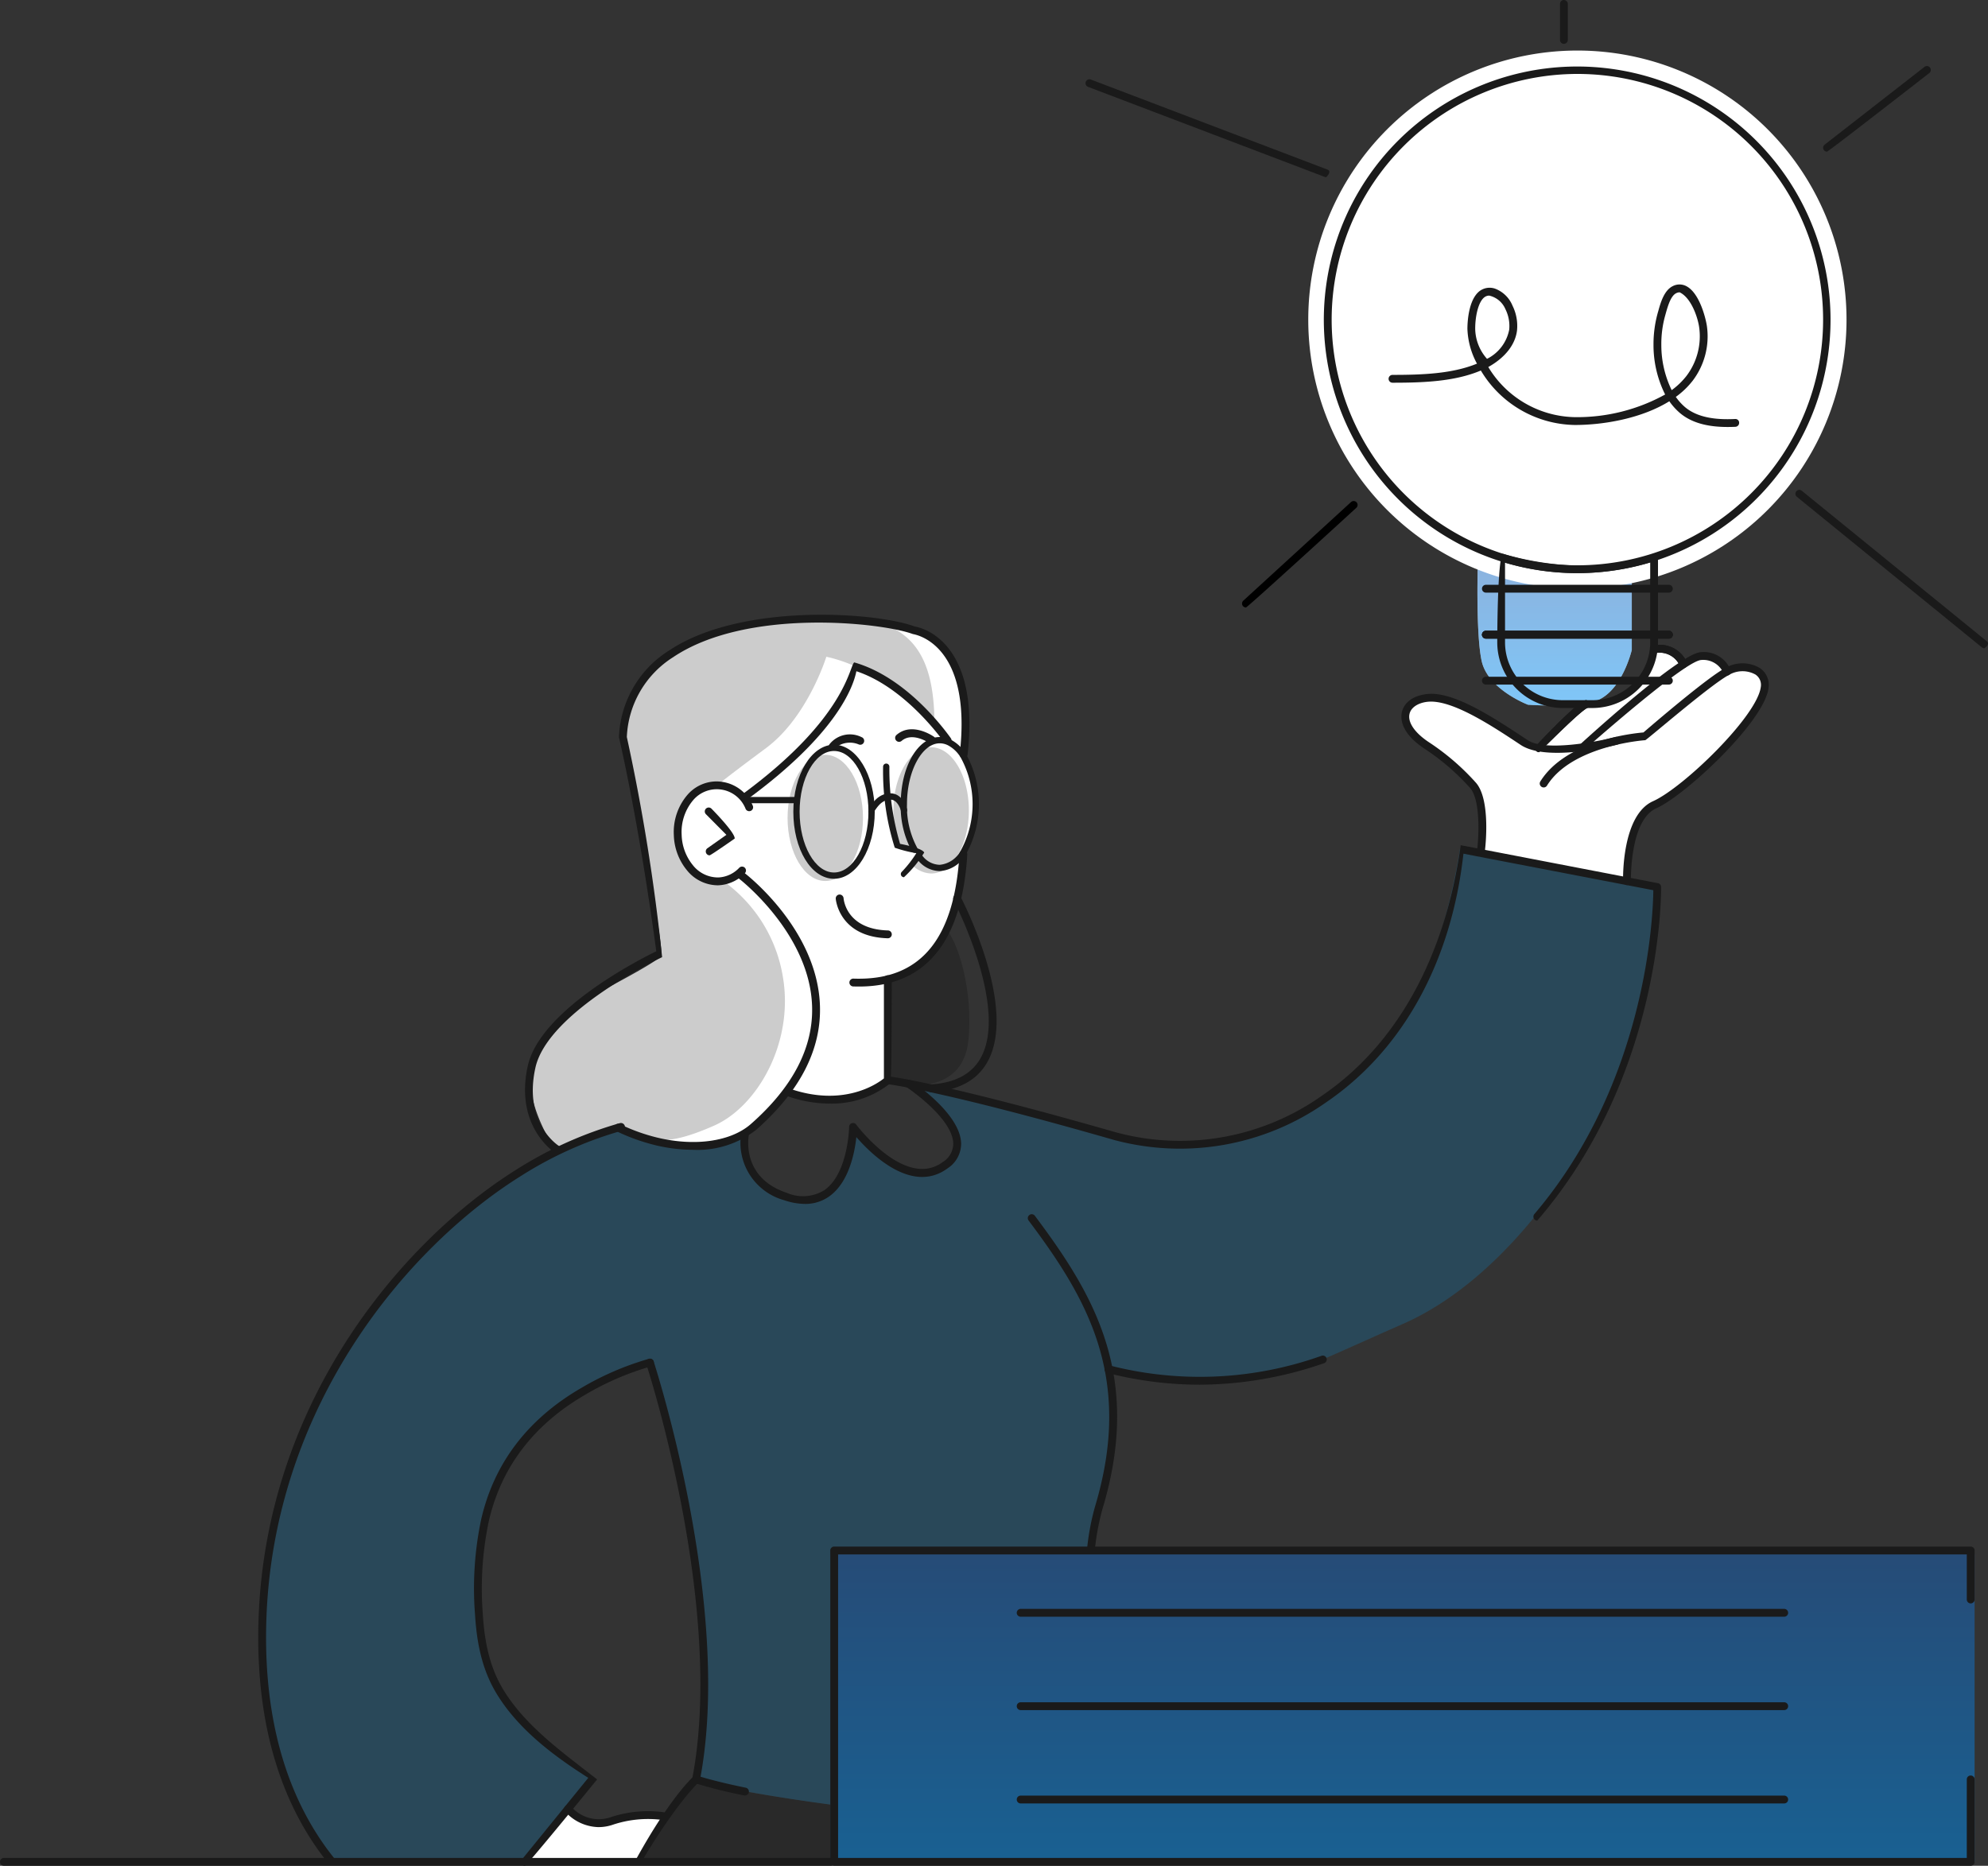 <svg xmlns="http://www.w3.org/2000/svg" xmlns:xlink="http://www.w3.org/1999/xlink" width="266.981" height="250.61" viewBox="0 0 266.981 250.61">
  <rect x="0" y="0" width="266.981" height="250.61" fill="#333333" stroke="none"/>
  <defs>
    <linearGradient id="linear-gradient" x1="0.5" x2="0.5" y2="1" gradientUnits="objectBoundingBox">
      <stop offset="0" stop-color="#1a65bc"/>
      <stop offset="1" stop-color="#008ff2"/>
    </linearGradient>
    <clipPath id="clip-path">
      <rect id="Rectángulo_4678" data-name="Rectángulo 4678" width="25.687" height="11.073" fill="none"/>
    </clipPath>
    <clipPath id="clip-path-2">
      <rect id="Rectángulo_4679" data-name="Rectángulo 4679" width="54.456" height="71.433" fill="none"/>
    </clipPath>
    <clipPath id="clip-path-3">
      <rect id="Rectángulo_4680" data-name="Rectángulo 4680" width="10.959" height="21.052" fill="none"/>
    </clipPath>
    <clipPath id="clip-path-4">
      <rect id="Rectángulo_4681" data-name="Rectángulo 4681" width="10.128" height="16.949" fill="none"/>
    </clipPath>
    <clipPath id="clip-path-5">
      <rect id="Rectángulo_4682" data-name="Rectángulo 4682" width="10.13" height="16.952" fill="none"/>
    </clipPath>
  </defs>
  <g id="diseno-wordpress" transform="translate(-344.134 -4515.75)">
    <g id="Grupo_9725" data-name="Grupo 9725" transform="translate(344.134 4515.75)">
      <g id="Grupo_9728" data-name="Grupo 9728" transform="translate(0)">
        <path id="Trazado_14567" data-name="Trazado 14567" d="M52.777,50.336v12.32s-1.463,6.33-5.521,7.029a38.556,38.556,0,0,1-8.426.328s-5.375-2.033-6.214-5.871-.5-13.855-.5-13.855l20.66-.263Z" transform="translate(166.366 24.644)" fill="#fff"/>
        <path id="Trazado_14485" data-name="Trazado 14485" d="M52.777,50.336v12.32s-1.463,6.33-5.521,7.029a38.556,38.556,0,0,1-8.426.328s-5.375-2.033-6.214-5.871-.5-13.855-.5-13.855l20.66-.263Z" transform="translate(166.367 24.644)" opacity="0.5" fill="url(#linear-gradient)"/>
        <path id="Trazado_14486" data-name="Trazado 14486" d="M137.787,163.743a10.869,10.869,0,0,0-3.438-.109c-1.882.246-7.112,3.09-9.844-.848l-5.644,6.941h15.292Z" transform="translate(-48.223 80.194)" fill="#fff"/>
        <path id="Trazado_14487" data-name="Trazado 14487" d="M99.507,87.872a5.379,5.379,0,0,1-4.193.933c-2.614-.416-4.375-3.767-4.166-6.662s2.111-6.384,4.987-6.182a6.746,6.746,0,0,1,4.173,1.5s12.769-8.984,14.65-17.512a26.21,26.21,0,0,1,12.277,9.745l2.318,2.127s3.472,6.506-.007,13.093c0,0,.415,14.29-10.177,17.249l.179,13.429s-4.976,4.6-13.517,1.608c0,0,4.251-6.72,3.576-13.12-.964-9.172-10.1-16.2-10.1-16.2" transform="translate(-0.14 29.531)" fill="#fff"/>
        <path id="Trazado_14488" data-name="Trazado 14488" d="M38.088,71.6l5.741-5.8s5.5.74,7.647-2.973,1.94-4.381,1.94-4.381,2.994-.4,3.772,1.7c.175.322,2.243-1.461,3.69-.708A7.313,7.313,0,0,1,63.2,61.421s2.385-1.251,4.039-.076.987,3.824-1.043,6.344-6.85,7.877-10.484,10.289l-1.885,1.176a5.457,5.457,0,0,0-3.123,3.784,36.966,36.966,0,0,0-.758,6.4l-20-3.575a19.862,19.862,0,0,0,.125-6.708c-.634-2.793-4.055-5.521-5.95-6.844s-4.917-3.3-3.684-6.044,6.491-.366,9.941,1.258,6.508,4.7,7.708,4.169" transform="translate(168.727 28.777)" fill="#fff"/>
        <g id="Grupo_9711" data-name="Grupo 9711" transform="translate(85.931 239.01)" opacity="0.2">
          <g id="Grupo_9710" data-name="Grupo 9710">
            <g id="Grupo_9709" data-name="Grupo 9709" clip-path="url(#clip-path)">
              <path id="Trazado_14489" data-name="Trazado 14489" d="M129.775,163.515s-15.735-2.073-18.134-3.388c0,0-5.385,6.271-7.554,10.91l25.688.164Z" transform="translate(-104.089 -160.127)"/>
            </g>
          </g>
        </g>
        <path id="Trazado_14490" data-name="Trazado 14490" d="M148.23,72.076s-6.511-8.708-12.58-10.026c0,0-2.257,7.624-7.857,11.786S121,79.563,121,79.563s-1.969-1.784-3.86-1.5a6.007,6.007,0,0,0-5.093,7.529c1.03,5.463,4.136,5.451,5.093,5.323a15.364,15.364,0,0,0,2.8-.933s8.6,5.744,10.116,14.582-3.447,17.44-9.25,19.992-12.671,1.828-16.582-.61l-8.665,3.327s-3.245-4.717-3.5-9.138,3.861-9.281,6.906-11,10.483-5.468,10.662-6.274-.84-7.008-2.44-15.568-2.935-14.037-2.935-14.037.47-9.5,11.275-13.169,24.448-2.539,28.688-.664,6.915,6.311,6.026,16.029Z" transform="translate(-20.83 27.426)" fill="#fff"/>
        <g id="Grupo_9714" data-name="Grupo 9714" transform="translate(71.03 82.972)" opacity="0.2">
          <g id="Grupo_9713" data-name="Grupo 9713" transform="translate(0)">
            <g id="Grupo_9712" data-name="Grupo 9712" clip-path="url(#clip-path-2)">
              <path id="Trazado_14491" data-name="Trazado 14491" d="M146.428,66.931s-5.618-4.785-11.687-6.1c0,0-2.5,8.112-8.105,12.272s-6.559,5-6.559,5a3.326,3.326,0,0,0-2.911.921c-.964.894-2.8,1.8-2.409,6.581.266,3.22,2.84,4.626,4.184,5.35a2.588,2.588,0,0,0,1.951,0,19.7,19.7,0,0,1,8.011,12.875c1.515,8.839-3.444,17.437-9.25,19.988s-8.73,2.606-12.646.167L98.6,127.021S94.8,124.648,94.8,118.78c0-4.424,3.841-9.06,8.056-12.281,2.778-2.123,9.4-5.2,9.58-6.008s-.708-6.6-2.306-15.156-2.832-13.683-2.832-13.683.5-10.122,9.374-12.949c10.875-3.463,22.152-3.891,26.4-2.014s6.157,5.841,6.188,13.12Z" transform="translate(-94.796 -55.588)"/>
            </g>
          </g>
        </g>
        <g id="Grupo_9717" data-name="Grupo 9717" transform="translate(119.223 124.683)" opacity="0.2">
          <g id="Grupo_9716" data-name="Grupo 9716" transform="translate(0)">
            <g id="Grupo_9715" data-name="Grupo 9715" clip-path="url(#clip-path-3)">
              <path id="Trazado_14492" data-name="Trazado 14492" d="M99.383,83.532s-.5,3.9-7.733,6.841l.185,13.371,3.238.812s6.669.778,7.39-5.857-1.375-13.461-3.079-15.167" transform="translate(-91.649 -83.533)"/>
            </g>
          </g>
        </g>
        <path id="Trazado_14493" data-name="Trazado 14493" d="M65.23,212.28l-25.908.164s-5.233-4.927-7.656-15.038a65.98,65.98,0,0,1,.473-33.289c3.287-11.959,8.911-22.869,20.712-35.248s24.763-15.14,24.763-15.14a17.3,17.3,0,0,0,9.675,2.557c5.462-.291,7.072-1.752,7.072-1.752s-.025,7.947,6.123,8.669,7.648-2.427,8.259-6.148.416-3.155.416-3.155,5.868,8.03,11.26,5.612,1.785-6.338,1.221-7.023-5.056-4.572-5.056-4.572,15.074,3.432,19.709,4.608,16.259,6.235,26.8,2.009,16.522-9.011,21.167-17.456,6.4-20.674,6.4-20.674l26.485,5.1a69.382,69.382,0,0,1-4.484,23.979c-4.724,11.905-15.585,28.532-29.7,34.728s-15.374,7.408-23.615,7.408a104.7,104.7,0,0,1-15.762-1.3,37.627,37.627,0,0,1-.028,12.556c-1.228,6.253-2.436,11.422-2.436,11.422l-34.708.33-.2,34.136s-13.323-1.718-18.34-3.388c0,0,2.778-11.389,1.03-22.764s-7.023-33.368-7.023-33.368-10.32,3.381-16.041,9.542c-5.554,5.978-8.106,15.841-6.941,25.3,1.367,11.105,6.808,15.634,15.292,20.834Z" transform="translate(5.407 37.639)" fill="#294859"/>
        <path id="Trazado_14495" data-name="Trazado 14495" d="M12.729,40.692A36.143,36.143,0,1,0,48.872,4.549,36.144,36.144,0,0,0,12.729,40.692" transform="translate(162.966 2.241)" fill="#fff"/>
        <g id="Grupo_9720" data-name="Grupo 9720" transform="translate(105.768 101.387)" opacity="0.2">
          <g id="Grupo_9719" data-name="Grupo 9719" transform="translate(0)">
            <g id="Grupo_9718" data-name="Grupo 9718" clip-path="url(#clip-path-4)">
              <path id="Trazado_14497" data-name="Trazado 14497" d="M101.221,76.4c0,4.682,2.266,8.474,5.062,8.474s5.066-3.791,5.066-8.474-2.267-8.475-5.066-8.475-5.062,3.794-5.062,8.475" transform="translate(-101.221 -67.925)"/>
            </g>
          </g>
        </g>
        <g id="Grupo_9723" data-name="Grupo 9723" transform="translate(119.984 100.371)" opacity="0.2">
          <g id="Grupo_9722" data-name="Grupo 9722" transform="translate(0)">
            <g id="Grupo_9721" data-name="Grupo 9721" clip-path="url(#clip-path-5)">
              <path id="Trazado_14498" data-name="Trazado 14498" d="M91.695,75.719a12.454,12.454,0,0,0,1.088,5.25l2.388.285-1.184,1.561A3.785,3.785,0,0,0,96.761,84.2c2.8,0,5.064-3.794,5.064-8.477s-2.267-8.475-5.064-8.475-5.066,3.8-5.066,8.475" transform="translate(-91.695 -67.244)"/>
            </g>
          </g>
        </g>
        <rect id="Rectángulo_4683" data-name="Rectángulo 4683" width="153.681" height="41.296" transform="translate(111.501 208.788)" opacity="0.5" fill="url(#linear-gradient)"/>
        <path id="Trazado_14502" data-name="Trazado 14502" d="M113.42,79.088c.3-.1,3.36-2.251,3.36-2.251.072-.8-3.118-4.014-3.118-4.014a.526.526,0,1,0-.746.742l2.751,2.772-2.549,1.8a.526.526,0,0,0,.3.955" transform="translate(-18.113 35.799)" fill="#1a1a1a"/>
        <path id="Trazado_14503" data-name="Trazado 14503" d="M101.645,68.244a3.076,3.076,0,0,1,3.512-.819.526.526,0,1,0,.384-.979,3.5,3.5,0,0,0-4.336.984.526.526,0,0,0,.44.815" transform="translate(10.169 32.568)" fill="#1a1a1a"/>
        <path id="Trazado_14504" data-name="Trazado 14504" d="M98.518,83.976a15.623,15.623,0,0,0,2.717-3.312c-.285-.636-3.241-1.167-3.241-1.167a35.32,35.32,0,0,1-1.436-10.362.422.422,0,1,0-.845,0,34.248,34.248,0,0,0,1.566,10.878,16.281,16.281,0,0,0,2.9.733,15.477,15.477,0,0,1-1.948,2.5.421.421,0,0,0,.284.731" transform="translate(22.883 33.85)" fill="#1a1a1a"/>
        <path id="Trazado_14505" data-name="Trazado 14505" d="M99.63,67.586c.6-.46.54-.788.3-.955-.118-.084-2.952-2.049-5.029-.245a.526.526,0,0,0,.688.8c1.46-1.263,3.712.294,3.736.307a.519.519,0,0,0,.3.1" transform="translate(25.498 32.33)" fill="#1a1a1a"/>
        <path id="Trazado_14506" data-name="Trazado 14506" d="M93.142,94.821c8.954,0,13.847-5.968,14.55-17.756a.526.526,0,0,0-.494-.557.512.512,0,0,0-.555.494c-.673,11.274-5.088,16.767-13.49,16.767-.252,0-.51,0-.772-.013a.527.527,0,0,0-.039,1.052c.27.009.539.013.8.013" transform="translate(22.212 37.69)" fill="#1a1a1a"/>
        <path id="Trazado_14507" data-name="Trazado 14507" d="M93.781,78.149c12.252-8.92,14.44-15.326,14.838-17.352,6.156,2.042,10.911,8.324,11.825,9.6a.522.522,0,0,0,.734.121.527.527,0,0,0,.119-.734c-1.372-1.912-6.366-8.3-12.971-10.175-.67.558-1.093,7.429-14.858,17.6a.526.526,0,0,0,.312.949" transform="translate(6.39 29.363)" fill="#1a1a1a"/>
        <path id="Trazado_14508" data-name="Trazado 14508" d="M116.961,84.274a5.239,5.239,0,0,0,3.7-1.621.526.526,0,0,0-.751-.737,4.1,4.1,0,0,1-2.785,1.3,4.3,4.3,0,0,1-3.43-1.631,6.724,6.724,0,0,1-1.521-4.1,6.624,6.624,0,0,1,1.517-4.615,4.161,4.161,0,0,1,7.078,1.148.53.53,0,0,0,.7.248.524.524,0,0,0,.251-.7,5.286,5.286,0,0,0-5.106-3.242,5.2,5.2,0,0,0-3.711,1.854,7.678,7.678,0,0,0-1.779,5.35,7.766,7.766,0,0,0,1.775,4.742,5.355,5.355,0,0,0,4.069,2" transform="translate(-20.631 34.643)" fill="#1a1a1a"/>
        <path id="Trazado_14509" data-name="Trazado 14509" d="M95.972,127.679c.6-.5.524-.821.276-.973-.2-.124-4.845-3.109-3.208-10.536,1.667-7.568,16.864-14.785,17.018-14.855a268.851,268.851,0,0,0-4.739-29.574,13.349,13.349,0,0,1,6.209-10.713c9.936-6.684,28.069-4.65,32.207-3.112.43.076,7.978,1.387,6.293,16.119a.528.528,0,0,0,.463.584.535.535,0,0,0,.584-.463c1.806-15.81-6.718-17.2-7.084-17.253-5.19-1.942-23.381-3.248-33.048,3.254a14.349,14.349,0,0,0-6.68,11.6c.042.26,2.6,10.916,5.012,28.765-2.352,1.149-15.607,7.909-17.262,15.42-1.8,8.184,3.632,11.626,3.684,11.659a.524.524,0,0,0,.276.078" transform="translate(-21.138 27.252)" fill="#1a1a1a"/>
        <path id="Trazado_14510" data-name="Trazado 14510" d="M96.039,84.332a4.363,4.363,0,0,0,3.548-2.337A13.883,13.883,0,0,0,99.57,68.64a5.268,5.268,0,0,0-2.133-2,3.312,3.312,0,0,0-1.4-.316c-2.942,0-5.25,3.955-5.25,9a12.564,12.564,0,0,0,1.5,6.338.422.422,0,0,0,.728-.427,11.707,11.707,0,0,1-1.387-5.911c0-4.423,2.017-8.157,4.4-8.157a2.48,2.48,0,0,1,1.045.237,4.394,4.394,0,0,1,1.778,1.69,13.036,13.036,0,0,1,.015,12.444,3.567,3.567,0,0,1-2.838,1.949,2.992,2.992,0,0,1-2.485-1.452.422.422,0,0,0-.679.5,3.823,3.823,0,0,0,3.164,1.794" transform="translate(30.177 32.674)" fill="#1a1a1a"/>
        <path id="Trazado_14511" data-name="Trazado 14511" d="M126.864,190.379c.406-.2,9.687-11.6,9.687-11.6-4.529-3.544-9.43-7.014-12.438-11.793-1.742-2.766-2.639-5.969-2.909-10.381A43.875,43.875,0,0,1,122,144.123c1.651-7.242,5.987-12.952,12.884-16.971a37.75,37.75,0,0,1,8.907-3.854.525.525,0,0,0,.366-.646.515.515,0,0,0-.648-.366,38.892,38.892,0,0,0-9.153,3.954c-7.162,4.173-11.665,10.111-13.383,17.65a44.948,44.948,0,0,0-.816,12.772c.281,4.6,1.228,7.956,3.067,10.88,3.006,4.776,7.772,8.251,12.14,11.028l-8.9,10.95a.525.525,0,0,0,.075.739.518.518,0,0,0,.333.119" transform="translate(-56.361 60.231)" fill="#1a1a1a"/>
        <path id="Trazado_14512" data-name="Trazado 14512" d="M132.428,200.658c.555-.3.591-.627.409-.855a37.036,37.036,0,0,1-3.482-5.193c-4.054-7.29-5.947-16.271-5.627-26.7.9-28.909,18.992-50.255,34.217-59.753a51.325,51.325,0,0,1,13.181-5.968c.657-.188.819-.479.739-.758a.546.546,0,0,0-.651-.36,52.852,52.852,0,0,0-13.826,6.194c-15.443,9.633-33.8,31.287-34.711,60.61-.328,10.619,1.611,19.783,5.757,27.244a38.221,38.221,0,0,0,3.585,5.338.524.524,0,0,0,.409.2" transform="translate(-87.961 49.786)" fill="#1a1a1a"/>
        <path id="Trazado_14513" data-name="Trazado 14513" d="M115.655,115.8a12.823,12.823,0,0,0,8.484-2.681c5.891-5.185,8.772-10.8,8.568-16.7-.358-10.241-9.813-17.564-10.216-17.87a.527.527,0,1,0-.64.837c.094.07,9.463,7.336,9.8,17.076.194,5.565-2.569,10.9-8.211,15.867-2.67,2.348-7.481,3.054-12.565,1.834a25.371,25.371,0,0,1-5.036-1.809.526.526,0,1,0-.455.949,26.561,26.561,0,0,0,5.244,1.882,21.672,21.672,0,0,0,5.024.613" transform="translate(-22.592 38.643)" fill="#1a1a1a"/>
        <path id="Trazado_14514" data-name="Trazado 14514" d="M104.665,105a12.579,12.579,0,0,0,8.189-2.751c.17-.388.17-13.959.17-13.959a.526.526,0,0,0-1.052,0v13.326c-.927.743-5.432,3.876-12.641,1.381a.525.525,0,0,0-.345.993,17.218,17.218,0,0,0,5.679,1.01" transform="translate(6.735 43.235)" fill="#1a1a1a"/>
        <path id="Trazado_14515" data-name="Trazado 14515" d="M124.777,180.938a.527.527,0,0,0,.1-1.043c-3.173-.646-5.227-1.222-6.072-1.478,4.266-23.334-6.2-55.465-6.3-55.787a.525.525,0,1,0-1,.328c.106.325,10.622,32.622,6.182,55.723a.524.524,0,0,0,.349.6,63.115,63.115,0,0,0,6.632,1.648.5.5,0,0,0,.1.01" transform="translate(-24.722 60.231)" fill="#1a1a1a"/>
        <path id="Trazado_14516" data-name="Trazado 14516" d="M72.249,125.9A51.428,51.428,0,0,0,88.99,123.01a.525.525,0,1,0-.34-.994,48.687,48.687,0,0,1-28.5,1.287.518.518,0,0,0-.64.381.524.524,0,0,0,.381.637A50,50,0,0,0,72.249,125.9" transform="translate(88.832 60.094)" fill="#1a1a1a"/>
        <path id="Trazado_14517" data-name="Trazado 14517" d="M117.157,126.481c16.983-19.676,16.637-44.573,16.629-44.822a.523.523,0,0,0-.425-.5l-26.485-5.1c-2.111,15.014-8.556,26.83-18.767,33.735a32.964,32.964,0,0,1-27.55,4.83c-23.269-6.681-30.278-7.486-30.566-7.518a.519.519,0,0,0-.579.469.525.525,0,0,0,.467.579c.069.007,7.25.839,30.389,7.484a34.066,34.066,0,0,0,28.429-4.97C99.04,103.672,105.61,91.8,107.24,77.2l25.5,4.906c-.033,3.34-.845,25.72-15.979,43.509a.527.527,0,0,0,.4.867" transform="translate(89.294 37.468)" fill="#1a1a1a"/>
        <path id="Trazado_14518" data-name="Trazado 14518" d="M123.483,165.4a6.023,6.023,0,0,0,1.8-.281,14.951,14.951,0,0,1,6.793-.682.525.525,0,1,0,.143-1.04,15.864,15.864,0,0,0-7.247.719,4.909,4.909,0,0,1-5.172-1.484.525.525,0,1,0-.822.654,6.194,6.194,0,0,0,4.509,2.114" transform="translate(-43.104 80.02)" fill="#1a1a1a"/>
        <path id="Trazado_14519" data-name="Trazado 14519" d="M105.629,85.023c3.015,0,5.468-4.039,5.468-9.005s-2.452-9-5.468-9-5.466,4.041-5.466,9c0,5.051,2.4,9.005,5.466,9.005m0-17.165c2.549,0,4.623,3.66,4.623,8.16s-2.073,8.163-4.623,8.163-4.623-3.663-4.623-8.163,2.073-8.16,4.623-8.16" transform="translate(6.378 33.013)" fill="#1a1a1a"/>
        <path id="Trazado_14520" data-name="Trazado 14520" d="M97.666,74.278c.424-.354,1.027-2.039,2.533-2.039,1.033,0,1.412,1.511,1.415,1.525a.421.421,0,0,0,.819-.2c-.022-.088-.537-2.163-2.221-2.173-2.124,0-2.912,2.233-2.945,2.33a.419.419,0,0,0,.261.531.4.4,0,0,0,.137.022" transform="translate(19.387 35.171)" fill="#1a1a1a"/>
        <path id="Trazado_14521" data-name="Trazado 14521" d="M107.518,72.561h6.36a.422.422,0,0,0,0-.843h-6.36a.422.422,0,1,0,0,.843" transform="translate(-7.173 35.331)" fill="#1a1a1a"/>
        <path id="Trazado_14522" data-name="Trazado 14522" d="M86.819,154.957a.527.527,0,0,0,.525-.482,32.539,32.539,0,0,1,1.06-5.7c5.365-17.9-1.243-28.8-9.1-39.3a.527.527,0,0,0-.845.631c7.693,10.271,14.162,20.933,8.939,38.367a32.9,32.9,0,0,0-1.1,5.908.526.526,0,0,0,.481.567h.043" transform="translate(59.677 53.831)" fill="#1a1a1a"/>
        <path id="Trazado_14523" data-name="Trazado 14523" d="M101.02,113.844a5.51,5.51,0,0,0,3.269-1.011c2.645-1.876,3.417-5.863,3.642-7.966,2.076,2.387,7.5,7.692,12.25,4.2A3.954,3.954,0,0,0,122,105.7c-.112-4.021-6.521-8.272-6.8-8.451a.524.524,0,0,0-.728.152.53.53,0,0,0,.151.73c.064.039,6.224,4.124,6.321,7.6a2.921,2.921,0,0,1-1.4,2.482c-5.044,3.733-11.571-4.941-11.635-5.026a.519.519,0,0,0-.584-.188.529.529,0,0,0-.366.494c0,.063-.121,6.23-3.293,8.483a5.462,5.462,0,0,1-5.087.376c-6.172-2.066-5.126-7.592-5.076-7.826a.526.526,0,0,0-.412-.621.532.532,0,0,0-.621.412,8.006,8.006,0,0,0,5.775,9.032,8.715,8.715,0,0,0,2.763.493" transform="translate(7.075 47.866)" fill="#1a1a1a"/>
        <path id="Trazado_14524" data-name="Trazado 14524" d="M38.5,70.556h3.96a8.824,8.824,0,0,0,8.817-8.811V50.907c0-.222-.006-.436-.027-.651A39.524,39.524,0,0,1,30.4,49.825c-.71,1.082-.71,11.92-.71,11.92A8.824,8.824,0,0,0,38.5,70.556M50.23,51.012V61.745a7.771,7.771,0,0,1-7.765,7.76H38.5a7.77,7.77,0,0,1-7.765-7.76V51.033a34.353,34.353,0,0,0,19.489-.021" transform="translate(171.386 24.545)" fill="#1a1a1a"/>
        <path id="Trazado_14525" data-name="Trazado 14525" d="M48.181,74.054a34.025,34.025,0,1,0-10.372-1.611,34,34,0,0,0,10.372,1.611M48.181,7a33,33,0,1,1-33,33,33.041,33.041,0,0,1,33-33" transform="translate(163.655 2.931)" fill="#1a1a1a"/>
        <path id="Trazado_14526" data-name="Trazado 14526" d="M28.886,57.815H53.458a.526.526,0,0,0,0-1.052H28.886a.526.526,0,0,0,0,1.052" transform="translate(170.665 27.963)" fill="#1a1a1a"/>
        <path id="Trazado_14527" data-name="Trazado 14527" d="M28.886,61.951H53.458a.526.526,0,0,0,0-1.052H28.886a.526.526,0,0,0,0,1.052" transform="translate(170.665 30.001)" fill="#1a1a1a"/>
        <path id="Trazado_14528" data-name="Trazado 14528" d="M28.886,53.677H53.458a.526.526,0,0,0,0-1.052H28.886a.526.526,0,0,0,0,1.052" transform="translate(170.665 25.925)" fill="#1a1a1a"/>
        <path id="Trazado_14529" data-name="Trazado 14529" d="M28.886,57.815H53.458a.526.526,0,0,0,0-1.052H28.886a.526.526,0,0,0,0,1.052" transform="translate(170.665 27.963)" fill="#1a1a1a"/>
        <path id="Trazado_14530" data-name="Trazado 14530" d="M67.931,44.741c.364,0,.713-.009,1.04-.024a.527.527,0,0,0,.5-.548.5.5,0,0,0-.549-.5c-1.994.094-4.882.01-6.783-1.651A7.349,7.349,0,0,1,60.965,40.7a11.071,11.071,0,0,0,2.258-2.163,9.855,9.855,0,0,0,1.924-7.3c-.119-.89-.928-4.408-2.723-5.387a1.965,1.965,0,0,0-1.833-.046c-1.2.564-1.672,2.254-1.982,3.372a15.7,15.7,0,0,0-.64,4.509,14.818,14.818,0,0,0,1.564,6.693A24.431,24.431,0,0,1,47.4,43.42a13.856,13.856,0,0,1-11.619-6.732c2.317-1.293,3.629-3.054,3.857-4.9a6.106,6.106,0,0,0-.6-3.332,4.1,4.1,0,0,0-2.321-2.285,2.241,2.241,0,0,0-2.067.288c-1.6,1.187-1.673,4.467-1.672,5.111a10.558,10.558,0,0,0,1.284,4.663c-3.342,1.376-7.417,1.508-11.343,1.511a.526.526,0,0,0,0,1.052c4.081,0,8.323-.145,11.863-1.639A14.971,14.971,0,0,0,47.4,44.473c3.9,0,8.98-.882,12.695-3.187a8.473,8.473,0,0,0,1.36,1.524c1.857,1.62,4.414,1.931,6.48,1.931M61.474,26.652c1.573.737,2.454,3.406,2.632,4.726a8.806,8.806,0,0,1-1.717,6.515,9.863,9.863,0,0,1-1.979,1.9,13.827,13.827,0,0,1-1.39-6.114,14.129,14.129,0,0,1,.533-3.963c.33-1.188.721-2.6,1.485-2.954a1,1,0,0,1,.436-.107m-25.563.442a3.108,3.108,0,0,1,2.169,1.815,5.044,5.044,0,0,1,.512,2.751,5.549,5.549,0,0,1-2.981,3.924,6.206,6.206,0,0,1-1.587-4.017c-.006-1.6.382-3.621,1.245-4.26a1.057,1.057,0,0,1,.642-.213" transform="translate(164.09 12.611)" fill="#1a1a1a"/>
        <path id="Trazado_14531" data-name="Trazado 14531" d="M43.8,83.814a.525.525,0,0,0,.519-.463c.036-.276.794-6.777-1.267-9.018a32.043,32.043,0,0,0-6.282-5.4c-1.961-1.3-2.92-2.764-2.564-3.912.291-.939,1.5-1.546,2.918-1.536,3.285.048,8.318,3.385,11.992,5.823,3.551,2.352,12.592.054,12.975-.046a.527.527,0,0,0,.378-.64.517.517,0,0,0-.642-.376c-2.485.639-9.442,1.966-11.765.428-4.358-2.891-9.329-6.19-12.925-6.241-1.97.031-3.5.864-3.938,2.278-.24.778-.431,2.83,2.99,5.1a31.124,31.124,0,0,1,6.088,5.239c1.439,1.566,1.208,6.435,1,8.18a.528.528,0,0,0,.458.587.485.485,0,0,0,.066,0" transform="translate(155.117 30.755)" fill="#1a1a1a"/>
        <path id="Trazado_14532" data-name="Trazado 14532" d="M105.626,86.373a.526.526,0,0,0,.015-1.052c-5.6-.16-5.942-4.164-5.956-4.333a.541.541,0,0,0-.557-.49.525.525,0,0,0-.494.554c0,.054.4,5.132,6.978,5.321Z" transform="translate(13.604 39.656)" fill="#1a1a1a"/>
        <path id="Trazado_14533" data-name="Trazado 14533" d="M89.73,107.056c3.63-.227,6.159-1.593,7.547-4.054,4.108-7.29-3.287-21.615-3.6-22.222a.518.518,0,0,0-.709-.221.524.524,0,0,0-.222.71c.073.142,7.447,14.423,3.618,21.216-1.2,2.133-3.444,3.315-6.665,3.518a.527.527,0,0,0,.034,1.052" transform="translate(35.32 39.655)" fill="#1a1a1a"/>
        <path id="Trazado_14534" data-name="Trazado 14534" d="M116.409,171.734c4.908-8.324,7.874-11.014,7.9-11.041a.52.52,0,0,0,.045-.74.526.526,0,0,0-.742-.048c-.124.112-3.115,2.8-7.666,11.048a.526.526,0,0,0,.206.715.52.52,0,0,0,.255.066" transform="translate(-30.478 78.71)" fill="#1a1a1a"/>
        <path id="Trazado_14535" data-name="Trazado 14535" d="M31.445,89.478a.531.531,0,0,0,.527-.54c0-.084-.178-8.169,3.4-9.769,3.891-1.737,14.486-11.6,15.079-16.152A2.733,2.733,0,0,0,49.3,60.333a4.576,4.576,0,0,0-4.664-.007C42.254,61.58,34.785,68,33.656,68.976c-1.43.119-10.417,1.073-13.849,6.581a.527.527,0,0,0,.169.725.521.521,0,0,0,.725-.166c3.364-5.406,13.1-6.1,13.2-6.1.4-.2,8.805-7.483,11.22-8.756A3.585,3.585,0,0,1,48.7,61.2a1.662,1.662,0,0,1,.712,1.681C48.9,66.826,38.994,76.4,34.946,78.209c-4.22,1.884-4.036,10.4-4.026,10.759a.524.524,0,0,0,.525.51" transform="translate(187.054 29.407)" fill="#1a1a1a"/>
        <path id="Trazado_14536" data-name="Trazado 14536" d="M23.655,71.994c5.39-4.744,14.059-12.1,15.889-12.249a2.954,2.954,0,0,1,2.993,1.725.526.526,0,1,0,.987-.363A3.884,3.884,0,0,0,39.46,58.7c-2.791.222-14.8,11.138-16.159,12.381a.525.525,0,0,0,.354.913" transform="translate(188.901 28.908)" fill="#1a1a1a"/>
        <path id="Trazado_14537" data-name="Trazado 14537" d="M31.52,61.191c.478-.163.6-.473.481-.739a3.976,3.976,0,0,0-4.553-2.321.527.527,0,0,0,.248,1.024,2.957,2.957,0,0,1,3.342,1.724.529.529,0,0,0,.482.312" transform="translate(194.569 28.578)" fill="#1a1a1a"/>
        <path id="Trazado_14538" data-name="Trazado 14538" d="M36.331,69.993c2.334-2.257,5.582-5.532,6.542-5.979a.528.528,0,0,0-.449-.955c-1.448.681-5.966,5.5-6.478,6.05a.527.527,0,0,0,.385.885" transform="translate(170.363 31.04)" fill="#1a1a1a"/>
        <path id="Trazado_14539" data-name="Trazado 14539" d="M57.259,59.378c.355-.137,14.8-13.368,14.8-13.368a.526.526,0,1,0-.71-.775L56.9,58.464a.525.525,0,0,0,.355.913" transform="translate(110.072 22.217)"/>
        <path id="Trazado_14540" data-name="Trazado 14540" d="M25.371,65.36c.591-.421.558-.752.333-.934L.859,44.208a.525.525,0,1,0-.664.813L25.039,65.24a.526.526,0,0,0,.331.119" transform="translate(241.127 21.719)" fill="#1a1a1a"/>
        <path id="Trazado_14541" data-name="Trazado 14541" d="M5.683,17.434C6.005,17.324,19.4,6.891,19.4,6.891a.526.526,0,1,0-.648-.828L5.359,16.5a.525.525,0,0,0,.324.939" transform="translate(239.685 2.931)" fill="#1a1a1a"/>
        <path id="Trazado_14542" data-name="Trazado 14542" d="M38.331,5.888a.526.526,0,0,0,.527-.527V.527a.526.526,0,1,0-1.052,0V5.362a.527.527,0,0,0,.525.527" transform="translate(171.693)" fill="#1a1a1a"/>
        <path id="Trazado_14543" data-name="Trazado 14543" d="M91.582,20.288c.6-.61.458-.913.187-1.016L59.975,7.17a.526.526,0,1,0-.372.984L91.4,20.255a.5.5,0,0,0,.187.033" transform="translate(86.522 3.514)" fill="#1a1a1a"/>
        <path id="Trazado_14548" data-name="Trazado 14548" d="M18.509,145.834H121.051a.526.526,0,1,0,0-1.052H18.509a.526.526,0,1,0,0,1.052" transform="translate(118.563 71.324)" fill="#1a1a1a"/>
        <path id="Trazado_14549" data-name="Trazado 14549" d="M18.509,162.637H121.051a.525.525,0,1,0,0-1.051H18.509a.525.525,0,1,0,0,1.051" transform="translate(118.563 79.602)" fill="#1a1a1a"/>
        <path id="Trazado_14550" data-name="Trazado 14550" d="M18.509,154.236H121.051a.525.525,0,1,0,0-1.051H18.509a.525.525,0,1,0,0,1.051" transform="translate(118.563 75.464)" fill="#1a1a1a"/>
        <path id="Trazado_14551" data-name="Trazado 14551" d="M1.732,182.048H154.361a.526.526,0,0,0,.525-.527V170.449a.525.525,0,1,0-1.051,0V181H2.257V140.225H153.836v6.057a.525.525,0,0,0,1.051,0V139.7a.526.526,0,0,0-.525-.525H1.732a.527.527,0,0,0-.527.525v41.822a.527.527,0,0,0,.527.527" transform="translate(110.296 68.562)" fill="#1a1a1a"/>
        <path id="Trazado_14552" data-name="Trazado 14552" d="M104.259,168.245H215.352a.526.526,0,1,0,0-1.052H104.259a.526.526,0,0,0,0,1.052" transform="translate(-103.734 82.365)" fill="#1a1a1a"/>
        <path id="Trazado_14564" data-name="Trazado 14564" d="M28.886,57.815H53.458a.526.526,0,0,0,0-1.052H28.886a.526.526,0,0,0,0,1.052" transform="translate(170.665 27.963)" fill="#1a1a1a"/>
        <path id="Trazado_14565" data-name="Trazado 14565" d="M31.52,61.191c.478-.163.6-.473.481-.739a3.976,3.976,0,0,0-4.553-2.321.527.527,0,0,0,.248,1.024,2.957,2.957,0,0,1,3.342,1.724.529.529,0,0,0,.482.312" transform="translate(194.569 28.578)" fill="#1a1a1a"/>
        <path id="Trazado_14566" data-name="Trazado 14566" d="M36.331,69.993c2.334-2.257,5.582-5.532,6.542-5.979a.528.528,0,0,0-.449-.955c-1.448.681-5.966,5.5-6.478,6.05a.527.527,0,0,0,.385.885" transform="translate(170.363 31.04)" fill="#1a1a1a"/>
      </g>
    </g>
  </g>
</svg>
